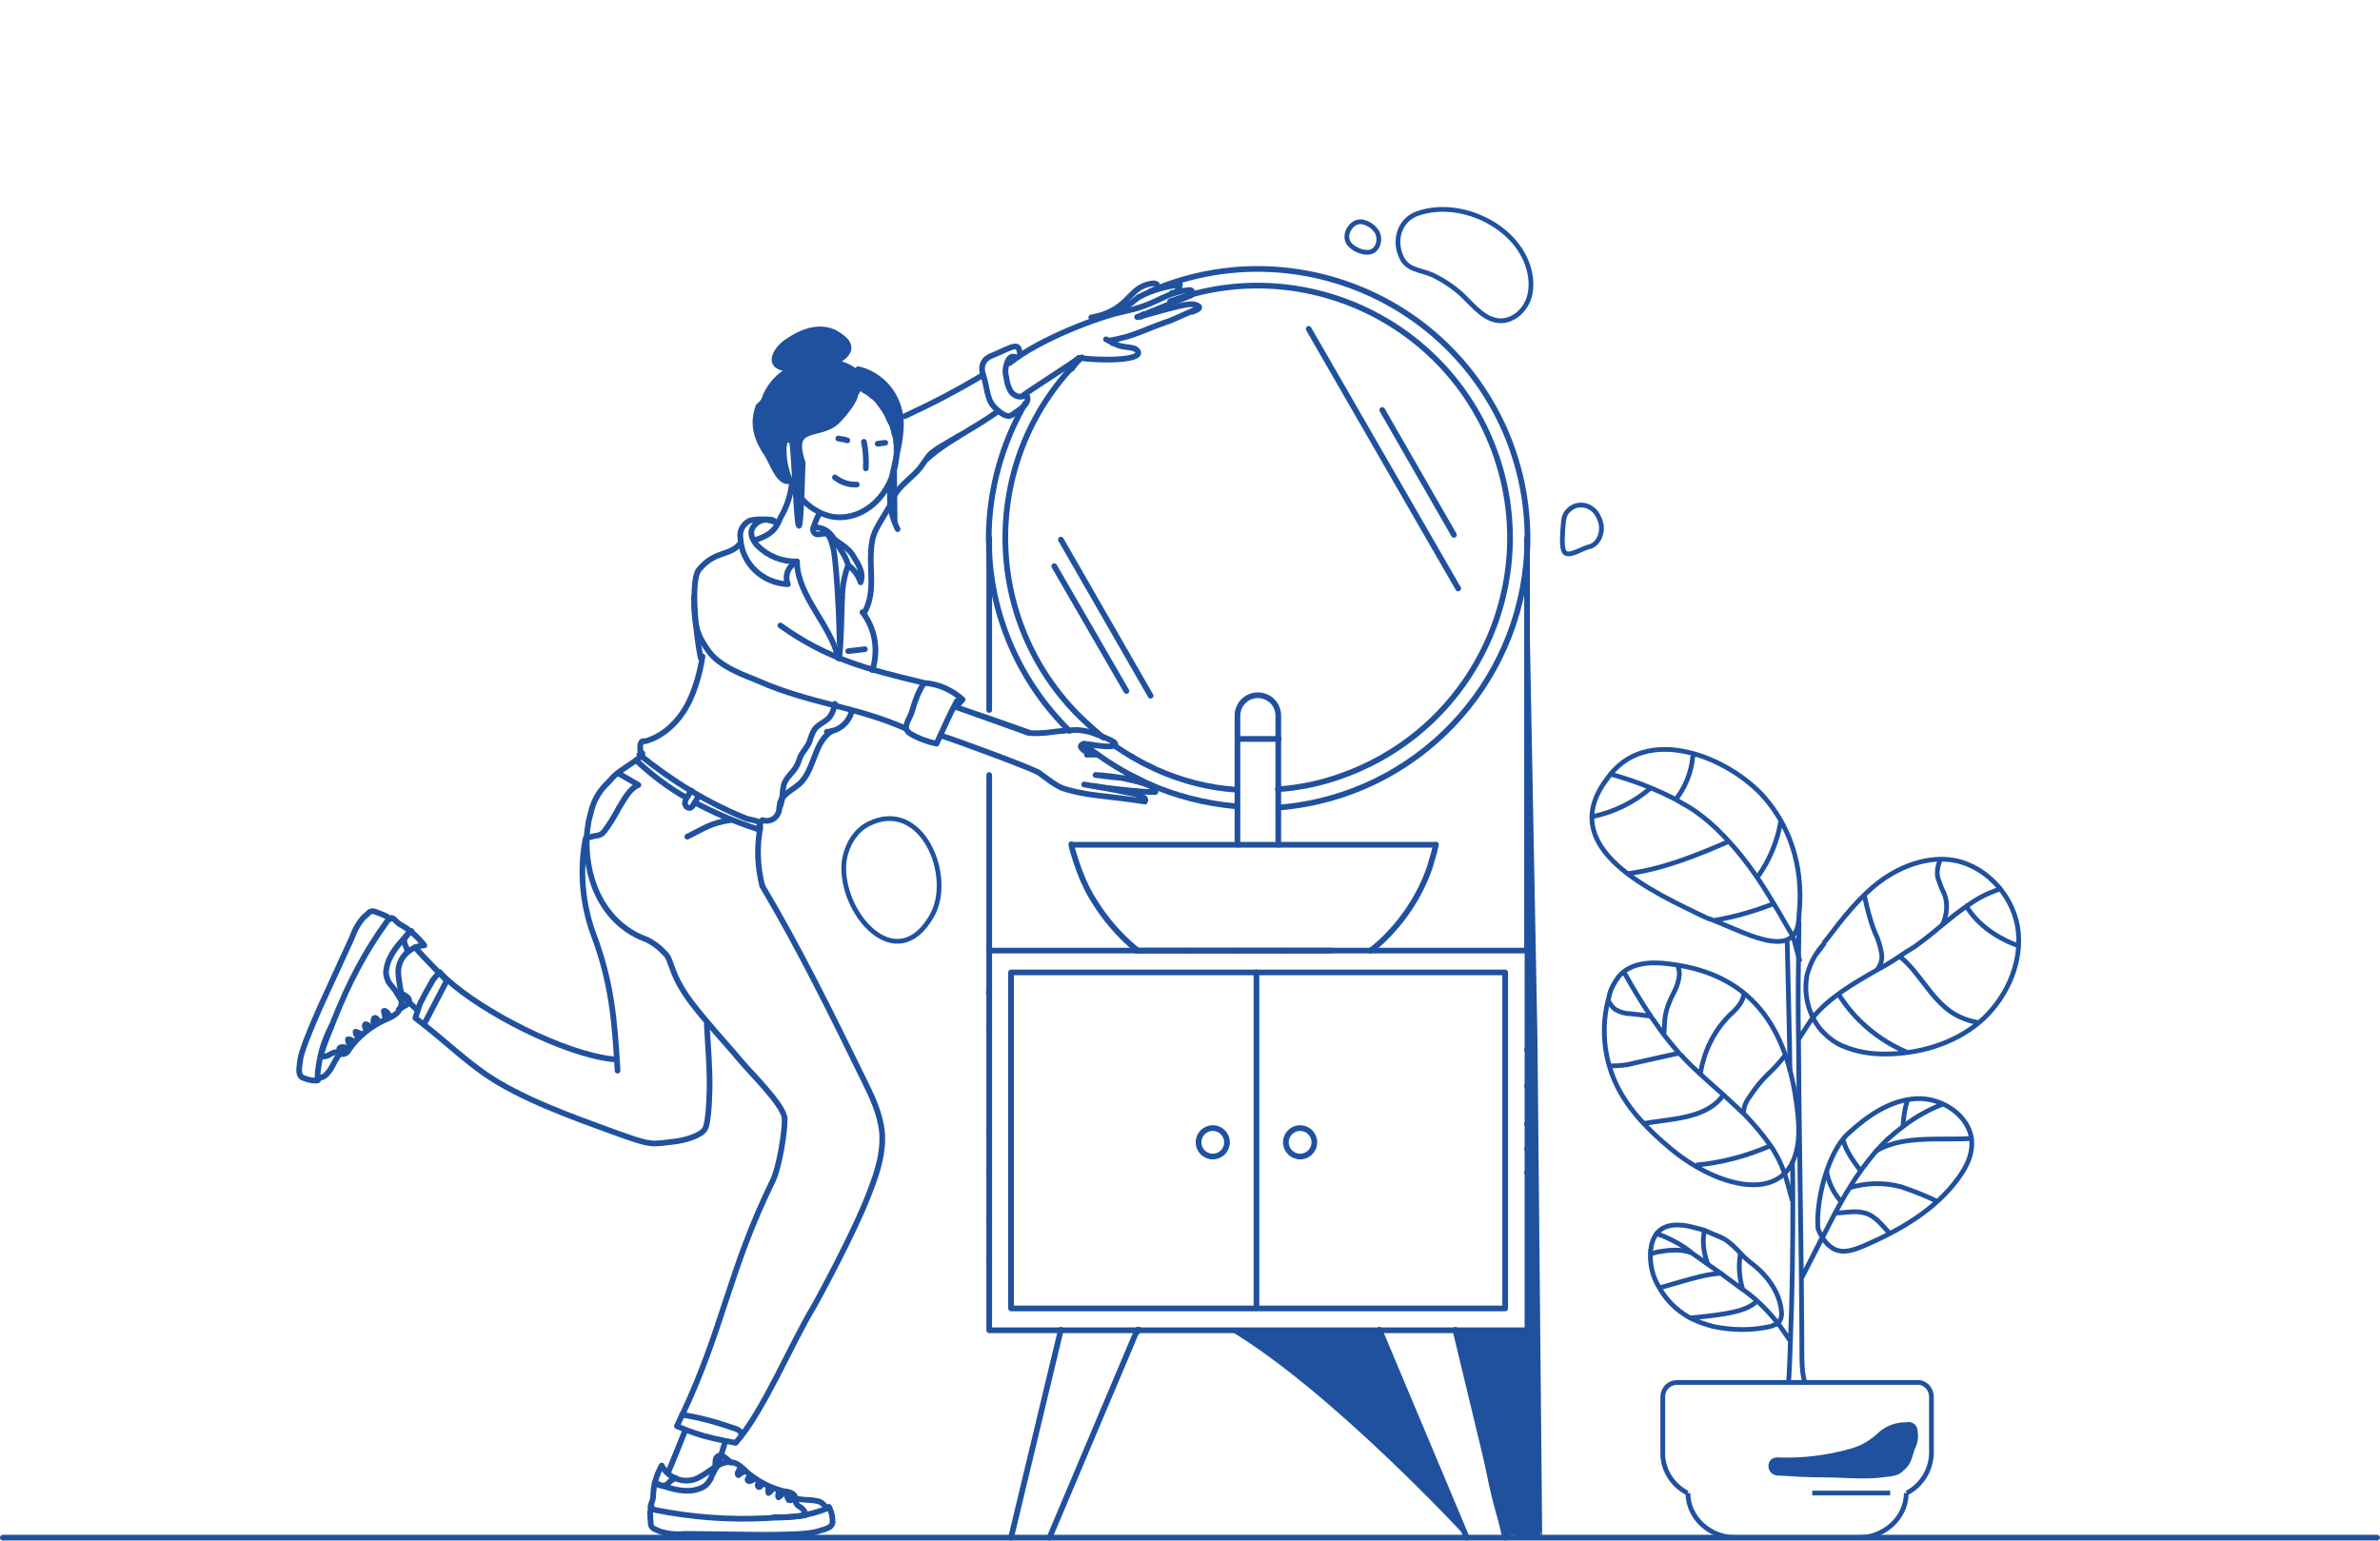 <?xml version="1.0" encoding="utf-8"?>
<!-- Generator: Adobe Illustrator 25.0.1, SVG Export Plug-In . SVG Version: 6.00 Build 0)  -->
<svg version="1.1" id="Calque_1" xmlns="http://www.w3.org/2000/svg" xmlns:xlink="http://www.w3.org/1999/xlink" x="0px" y="0px"
	 viewBox="0 0 501.4 324.7" style="enable-background:new 0 0 501.4 324.7;" xml:space="preserve">
<style type="text/css">
	.st0{fill:none;stroke:#20519F;stroke-width:1.2;stroke-linecap:round;stroke-linejoin:round;}
	.st1{fill:none;stroke:#20519F;stroke-miterlimit:10;}
	.st2{fill:#20519F;stroke:#20519F;stroke-width:1.2;stroke-linecap:round;stroke-linejoin:round;}
	.st3{fill:none;stroke:#20519F;stroke-width:1.5;stroke-linecap:round;stroke-linejoin:round;}
	.st4{fill:#20519F;}
</style>
<g>
	<g id="Calque_1_1_">
		<path class="st0" d="M234.9,71.6c-0.2,0.2-0.4,0.4-0.6,0.6"/>
		<path class="st1" d="M287.2,46.8c1.2,0.3,2.2,1,2.9,2.1c0.6,1.1,0.5,2.5-0.3,3.5c-1.3,1.7-4.9,0.3-5.8-1.4
			C283,49,285.1,46.2,287.2,46.8z"/>
		<path class="st1" d="M322,56.4c0.7,2.3,0.8,5-0.2,7.2s-3.2,4-5.7,4c-3.3-0.1-5.6-3.1-8-5.4c-1.8-1.7-4.1-3.2-6.4-4.3
			c-2.6-1.1-5.3-1-6.5-3.8c-1.7-3.7-0.2-8,3.7-9.2C307.7,42,319.4,47.5,322,56.4z"/>
		<path class="st1" d="M183,173.6c-3,1.5-4.8,4.8-5.2,8.2c-0.9,10.5,11,24.3,18.5,11.2C201.1,184.7,194.2,168,183,173.6z"/>
		<polyline class="st0" points="208.4,113.4 208.4,116.1 208.4,149.6 		"/>
		<line class="st0" x1="208.4" y1="200.3" x2="208.4" y2="163.3"/>
		<path class="st0" d="M227.4,75.4c-0.7,0.6-1.5,1.1-2.1,1.7"/>
		<path class="st0" d="M160.6,186.7c7.9,13.3,14.7,27.2,21.5,41.1c1.7,3.4,3.3,6.9,3.7,10.6c0.4,4.2-0.9,8.4-2.4,12.3
			c-3.4,9.2-11.9,24.5-11.9,24.5c-4.6,7.5-10.7,22.3-16.5,28.8"/>
		<path class="st0" d="M123.3,177c-1.2,6.6-0.6,13.5,1.7,19.8c3.8,10.1,4.5,18,5.1,28.8"/>
		<path class="st0" d="M148.9,215.8L148.9,215.8c0.3,4.8,0.6,9.7,0.6,12.1c0,1.7-0.1,8.6-1,10c-0.9,1.5-4.5,2.4-6.1,2.6
			c-5.3,0.6-4.7,1.1-13.2-2c-8.5-3.1-19.5-7-27-12.2c-4.2-2.9-8.7-7.1-12.9-10.4c-0.6-0.5-1.2-0.9-1.8-1.4l0.9-2.8
			c0.1-0.3,0.3-0.6,0.4-0.8c0.7-1.5,1.6-2.9,2.4-4.4c0.6-0.8,0.8-0.9,1.4-1.7c0.5,0.6,1,1.1,1.6,1.6l0,0c7.3,6.7,24.5,15.7,35,16.8"
			/>
		<path class="st0" d="M239.6,66.8l1.3-0.5l10.1-4.1c0.5-0.2,0.2-1.2-0.4-1.1c-0.8,0.1-1.6,0.2-2.3,0.4l0,0
			c-2.9,0.7-4.7,2.2-8.6,3.4c-1.3,0.4-2.5,0.6-3.6,0.9l0,0c-4.3,0.9-16.9,5.5-23.4,10.7"/>
		<path class="st0" d="M227.4,75.4c3.8,0.6,13.5,0.7,12.3-1.4c-0.7-1.1-2.9-0.6-4.5-1.4c-0.3-0.1-1.9-1-2.2-1.1l0,0"/>
		<path class="st0" d="M233.6,71.8c5.6-1,6.7-2.1,13.1-4.3c0.7-0.3,5.2-2.3,5.9-2.6l0,0"/>
		<path class="st0" d="M283.3,56.2"/>
		<path class="st0" d="M302.5,178c-0.1,0.6-0.3,1.1-0.4,1.7c-0.3,1.1-0.6,2.1-0.9,3.1c-2.1,6-5.6,11.3-10.3,15.7
			c-0.7,0.6-1.4,1.3-2.2,1.8"/>
		<polyline class="st0" points="302.5,178 301.1,178 290.8,178 280.5,178 270.2,178 269.4,178 269.1,178 260.8,178 260.4,178 
			259.9,178 249.6,178 239.3,178 229,178 225.8,178 		"/>
		<rect x="208.4" y="200.3" class="st0" width="113.4" height="80"/>
		<path class="st0" d="M260.7,178v-27.2c0-2.4,1.9-4.3,4.3-4.3c2.4,0,4.3,1.9,4.3,4.3V178"/>
		<line class="st0" x1="269.4" y1="155.7" x2="260.8" y2="155.7"/>
		<rect x="213" y="204.9" class="st0" width="104.1" height="70.8"/>
		<line class="st0" x1="264.7" y1="275.6" x2="264.7" y2="204.9"/>
		<circle class="st0" cx="255.5" cy="240.7" r="3"/>
		<circle class="st0" cx="273.9" cy="240.7" r="3"/>
		<path class="st0" d="M251.2,65.7c1.3-0.5,1.5-0.7,1.4-1.1c-0.5-0.4-1.1-0.5-1.7-0.5c-2.1,0-9.2,2.3-11.3,2.7"/>
		<path class="st0" d="M239.6,200.3l-0.3-0.3c-3.5-2.9-6.4-6.3-8.7-10c-0.6-0.9-1.1-1.8-1.6-2.8c-1.2-2.4-2.1-4.9-2.9-7.6
			c-0.2-0.6-0.3-1.1-0.4-1.7"/>
		<line class="st0" x1="239.6" y1="280.2" x2="221.1" y2="324"/>
		<line class="st0" x1="223.5" y1="280.2" x2="213" y2="324"/>
		<line class="st0" x1="309" y1="324" x2="290.6" y2="280.2"/>
		<polyline class="st0" points="306.6,280.2 314.2,311.8 317.1,324 		"/>
		<polyline class="st0" points="321.7,113.4 321.7,113.4 321.7,200.3 		"/>
		<line class="st0" x1="223.5" y1="113.7" x2="242.4" y2="146.6"/>
		<line class="st0" x1="222.1" y1="119.3" x2="237.3" y2="145.6"/>
		<line class="st0" x1="291.2" y1="86.4" x2="306.3" y2="112.7"/>
		<line class="st0" x1="275.7" y1="69.3" x2="307.2" y2="124"/>
		<line class="st0" x1="500.8" y1="324" x2="0.6" y2="324"/>
		<path class="st0" d="M321.7,228.8L321.7,228.8"/>
		<path class="st0" d="M321.7,247.1C321.6,247.2,321.6,247.2,321.7,247.1"/>
		<path class="st0" d="M321.7,242.1L321.7,242.1"/>
		<path class="st0" d="M321.7,236.8L321.7,236.8"/>
		<path class="st0" d="M208.4,265.7L208.4,265.7"/>
		<path class="st0" d="M208.4,257.4L208.4,257.4"/>
		<path class="st0" d="M208.3,209.1C208.3,209.1,208.4,209.1,208.3,209.1"/>
		<path class="st0" d="M240,280.2l-0.6,0.6"/>
		<path class="st0" d="M208.4,247.6L208.4,247.6"/>
		<path class="st0" d="M208.4,238.3L208.4,238.3"/>
		<path class="st0" d="M208.4,216.5L208.4,216.5"/>
		<path class="st0" d="M321.7,221.2L321.7,221.2"/>
		<path class="st0" d="M165.2,93.1c-0.1,0.6-0.1,1.2-0.1,1.7c0,5.4,2.7,10.2,6.4,12.5l0,0c0.3,0.2,0.6,0.3,0.8,0.5
			c0.1,0.1,0.3,0.1,0.4,0.2c0.4,0.2,0.6,0.3,1,0.4c1,0.4,2,0.6,3.1,0.6h0.1c6.5,0,12-6.3,12-14.1c0-0.4,0-0.7,0-1.1
			c0-0.4-0.1-0.6-0.1-1c0,0,0,0,0-0.1l0,0c0-0.3-0.1-0.6-0.2-0.9c0-0.1,0-0.2-0.1-0.2c-0.1-0.3-0.1-0.6-0.2-0.8c0,0,0,0,0-0.1
			c-0.1-0.2-0.1-0.5-0.2-0.6l0,0v-0.1v-0.1l-0.1-0.2l0,0c-0.1-0.2-0.1-0.3-0.2-0.5l0,0l-0.1-0.1c0-0.1-0.1-0.2-0.1-0.2
			c-0.1-0.2-0.2-0.4-0.3-0.6c-0.1-0.2-0.1-0.3-0.2-0.5c-0.2-0.5-0.5-0.9-0.7-1.3l0,0c-0.1-0.1-0.1-0.2-0.2-0.3l-0.2-0.3
			c0-0.1-0.1-0.1-0.1-0.1c-0.1-0.2-0.3-0.4-0.4-0.6l-0.1-0.1c-0.1-0.1-0.2-0.3-0.3-0.4l-0.1-0.2c-0.2-0.2-0.4-0.4-0.6-0.6
			s-0.4-0.4-0.6-0.5h-0.1c-0.1-0.1-0.2-0.2-0.3-0.3l0,0l0,0l0,0c-0.1-0.1-0.2-0.1-0.2-0.2l0,0h-0.1c-0.1-0.1-0.2-0.1-0.2-0.2
			c-0.1-0.1-0.2-0.2-0.4-0.2c-0.2-0.1-0.3-0.2-0.5-0.3l-0.1-0.1l-0.8-0.6"/>
		<path class="st2" d="M165.8,101.4c-1-2.4-1.4-5.1-1-7.6c0.6-0.8,0.6-1.5,2-0.9c0.7,0.9,1.4,36.6,2.3,4.6c-2.9-8.4,3.5-5.2,7.2-8.7
			c1.1-1,3.6-4.1,3.8-5.3c0.2-1.2,1.9-2.5,1.4-3.6c-1-2.3-5.2-4-8.2-3.7c-3.3,0.4-6.7,1.1-9.2,3.3c-1.4,1.3-2.5,2.9-3.1,4.7l0,0
			c-0.3,0.6-0.7,1-1.2,1.4c-1.4,3.8-0.4,6.9,1.9,10.3C162.7,97.5,163.9,101.2,165.8,101.4z"/>
		<path class="st0" d="M165.2,93.7c0-0.2,0-0.4,0.1-0.6"/>
		<path class="st2" d="M188.9,94.8c0-0.4,0-0.7,0-1.1c0-0.4-0.1-0.6-0.1-1c0,0,0,0,0-0.1l0,0c0-0.3-0.1-0.6-0.2-0.9
			c0-0.1,0-0.2-0.1-0.2l0,0c-0.1-0.3-0.1-0.6-0.2-0.8c0,0,0,0,0-0.1c-0.1-0.2-0.1-0.5-0.2-0.6l0,0v-0.1v-0.1l-0.1-0.2l0,0
			c-0.1-0.2-0.1-0.3-0.2-0.5l0,0l-0.1-0.1c0-0.1-0.1-0.2-0.1-0.2c-0.1-0.2-0.2-0.4-0.3-0.6c-0.1-0.1-0.1-0.3-0.2-0.5
			c-0.2-0.5-0.5-0.9-0.7-1.3l0,0l-0.2-0.3l-0.2-0.3c0-0.1-0.1-0.1-0.1-0.1c-0.1-0.2-0.3-0.4-0.4-0.6l-0.1-0.1
			c-0.1-0.1-0.2-0.3-0.3-0.4l-0.1-0.2c-0.2-0.2-0.4-0.4-0.6-0.6c-0.2-0.2-0.4-0.4-0.6-0.5h-0.1l-0.3-0.3l0,0l0,0l0,0
			c-0.1-0.1-0.2-0.1-0.2-0.2l0,0h-0.1c-0.1-0.1-0.2-0.1-0.2-0.2c-0.1-0.1-0.2-0.2-0.4-0.2c-0.2-0.1-0.3-0.2-0.5-0.3l-0.1-0.1
			c-0.2-0.1-0.4-0.2-0.6-0.3l-0.5-3.9c4,0.9,7.2,4,8.4,7.8c0.4,1.2,0.6,2.5,0.6,3.8c0,6.3-3.5,12.8-1.9,18.9
			c0.3,1.1,0.7,2.2,1.2,3.2"/>
		<path class="st2" d="M172.8,117.2"/>
		<path class="st2" d="M180.5,102.1c-1.7,0.1-3.3-0.5-4.6-1.5"/>
		<path class="st2" d="M182,93.1c0.4,1.8,0.5,3.8,0.4,5.6"/>
		<path class="st2" d="M176.6,92.4c0.4,0.1,1.5,0.2,1.9,0.4"/>
		<path class="st0" d="M186.5,93.3l-1.6,0.2"/>
		<path class="st0" d="M231.1,158.9L231.1,158.9c-0.7-0.1-1.4-0.3-2.1-0.5l0,0c-0.4-0.1-0.6-0.2-0.9-0.5c-0.6-0.6-0.6-0.8,0.2-1.2
			h0.2l0,0l0.4,0.1h0.2h0.2c3.3,0.6,5.2,0.6,5.6,0.2c0.4-0.4-0.5-0.9-2.4-1.7l0,0c-0.7-0.3-1.7-0.6-2.7-1c-1.4-0.4-2.9-0.6-4.4-0.4
			H225c-1.5,0.1-3,0.3-4.6,0.5h-0.1c-0.6,0-1.2,0.1-1.7,0.1c-0.5,0-0.9,0-1.3,0c-0.1,0-15.7-5.5-15.8-5.5s15.5,5.5,15.3,5.5"/>
		<polyline class="st0" points="238.5,159.4 238.5,159.4 238.5,159.4 238.5,159.4 		"/>
		<path class="st0" d="M225.8,77.7c0.5-0.7,1-1.5,1.5-2.2l0,0"/>
		<path class="st0" d="M234.4,72.3c0.2-0.3,0.4-0.5,0.6-0.6l0,0"/>
		<path class="st0" d="M240.4,66.7L240.4,66.7c0.2-0.1,0.3-0.2,0.5-0.4"/>
		<path class="st0" d="M227.3,75.4L227.3,75.4c-0.6,0.7-11.2,7.3-11.8,8"/>
		<path class="st0" d="M231.1,158.9L231.1,158.9c-0.9-0.6-1.7-1.4-2.7-2.1l0,0"/>
		<path class="st0" d="M225.3,154c-10.2-10-16.3-23.6-16.9-37.8c0-0.9-0.1-1.7-0.1-2.7c0-10,2.7-19.9,7.7-28.5l0,0"/>
		<path class="st0" d="M236.1,65.7L236.1,65.7c1.2-1.1,2.5-2.1,3.8-3.1"/>
		<path class="st0" d="M231.1,158.9L231.1,158.9c1.4,1,2.9,2,4.4,2.9c1.2,0.7,2.4,1.4,3.7,2l0.6,0.3l0,0c0.6,0.3,1.2,0.6,1.8,0.9
			l0,0c5.9,2.7,12.3,4.3,18.8,4.9"/>
		<path class="st0" d="M242.3,61.4c28.7-12.5,62.2,0.6,74.8,29.4c3.1,7.2,4.7,14.8,4.7,22.7c0,0.9,0,1.8-0.1,2.7
			c-1.4,28.3-23.4,51.3-51.6,53.9l-0.8,0.1"/>
		<path class="st0" d="M235,71.6c-0.2,0.2-0.5,0.5-0.6,0.6"/>
		<path class="st0" d="M227.9,75.3c-21.1,20.4-21.5,54.1-1,75.1c1.7,1.7,3.6,3.4,5.5,5l0,0"/>
		<path class="st0" d="M234.9,157.2c1.2,0.8,2.4,1.6,3.6,2.3l0,0c1.3,0.7,2.6,1.5,4,2.1l0,0c0.4,0.2,0.6,0.3,1,0.5
			c5.3,2.4,11,3.9,16.9,4.3"/>
		<path class="st0" d="M246.5,63.5c27.5-10.2,58.1,3.9,68.3,31.4c10.2,27.5-3.9,58.1-31.4,68.3c-4.5,1.7-9.3,2.8-14.2,3.1"/>
		<path class="st0" d="M240.3,66.7L240.3,66.7l0.4-0.4l0,0"/>
		<path class="st0" d="M246.9,61.7c0.1,0,0.3,0,0.4,0l0,0l0.2-0.1l0,0c0.6-0.3,1-0.9,1.1-1.6c-2.9,0.3-5.8,1.1-8.5,2.5l-0.2,0.1"/>
		<path class="st0" d="M243.7,59.9c-0.2-0.1-0.4-0.2-0.6-0.2c-1.5,0.1-2.9,0.7-4,1.7c-1.1,1-2,2.1-3.2,3c-0.9,0.7-2,1.3-3.1,1.7l0,0
			c-0.9,0.4-1.9,0.6-2.9,0.8"/>
		<path class="st0" d="M239.2,164L239.2,164c-1,0-2,0-3-0.1l0,0c-1.8-0.1-3.6-0.4-5.4-0.6c1.8,0.1,3.6,0.3,5.4,0.6l0,0
			c1.1,0.2,2.1,0.5,3.2,0.7c0.6,0.2,1.3,0.4,1.9,0.6c1.1,0.4,2.4,1,2.1,1.7c-1.4,0-2.7-0.1-4.1-0.2c-3-0.3-6-0.6-9-1.1"/>
		<path class="st0" d="M228.4,165.3l1.7,0.3h0.1c3,0.5,6,1.1,8.9,1.7l0,0c0.6,0.1,1.1,0.3,1.7,0.6c0.5,0.3,0.6,0.7,0.4,1l-2-0.3
			c-3.4-0.5-6.9-0.8-10.3-1.3l0,0l-0.9-0.2c-1.4-0.2-2.8-0.6-4.1-1c-1.9-0.8-3.5-2.2-5.2-3.4h-0.1c-1.4-0.9-18.5-7.2-20.1-7.6"/>
		<path class="st3" d="M319.7,233.6"/>
		<path class="st1" d="M376.5,195.3L376.5,195.3"/>
		<path class="st1" d="M376.8,291.4c0.2-3,0.3-6.1,0.4-9l0,0c0.4-10.3,0.5-19.9,0.5-29.5c0-2.7,0-5.4-0.1-8.1"/>
		<path class="st1" d="M376.5,197.9c0.2,10,0.5,19.2,0.6,27.9"/>
		<path class="st1" d="M378.8,194c0.1,0.2,0.2,0.4,0.2,0.6c0,2.6-0.1,5.1-0.1,7.6c-0.1,5.9-0.1,11.4,0,16.8
			c0.1,16.9,0.4,32.3,0.6,50.4c0,4.1,0.1,8.2,0.1,12.6c0,6,0,6.9,0.7,9.7"/>
		<path class="st3" d="M402.3,242.9"/>
		<path class="st1" d="M389.2,239c4.1-3.8,8.9-7.2,14.5-7.5c5.5-0.3,11.5,3.7,11.7,9.2c0.1,2.8-1.2,5.3-2.8,7.5
			c-4.8,6.7-12.3,11-19.9,14.3c-1.7,0.7-3.7,1.5-5.5,1c-2.1-0.6-3.4-2.6-4.2-4.6C382.5,253.2,385,243,389.2,239z"/>
		<path class="st1" d="M409.2,232.7c-2.9,1.1-5.7,2.7-8.2,4.6c-1.2,0.9-2.4,1.9-3.5,2.9c-0.8,0.8-1.6,1.6-2.3,2.4l0,0
			c-2,2.4-3.9,4.9-5.5,7.6c-1.1,1.7-2.1,3.6-3.1,5.4l0,0c-0.9,1.7-6.1,11.9-7,13.6l4.1-8.1"/>
		<path class="st1" d="M395.1,242.6L395.1,242.6c4.3-2.6,9.8-2.6,14.8-2.6c1.7,0,3.5,0,5.2-0.1"/>
		<path class="st1" d="M389.6,250.3c3.5-1.1,7.4-1.2,11-0.2c2.6,0.9,5.2,1.9,7.6,3.1"/>
		<path class="st1" d="M386.5,255.6L386.5,255.6c2.1,0,4.3-0.6,6.4,0c2.2,0.6,3.7,2.7,5.3,4.4"/>
		<path class="st1" d="M391.9,246.6c-1.5-2-3-4.1-3.6-6.4"/>
		<path class="st1" d="M401.8,231.9c-0.5,1.7-0.8,3.6-0.9,5.4"/>
		<path class="st1" d="M384.8,246.8c0.4,2.3,1.4,4.4,2.9,6.2"/>
		<path class="st1" d="M359.5,193.4c6.6,2.1,19.5,10.4,19.5-0.6c0.9-8.3-0.9-17.5-7.4-24.9c-7.4-8.3-24.9-15.7-33.1-3.7
			C327.4,178.9,348.6,188.1,359.5,193.4"/>
		<path class="st1" d="M339.2,163.1c4.8,1.3,9.5,3.1,13.9,5.4c1,0.6,2.1,1.2,3.1,1.8c2.6,1.7,4.9,3.7,7,5.9c2.6,2.7,4.9,5.6,7,8.7
			c1.7,2.5,3.3,5.2,4.8,7.7c0.8,1.5,1.7,2.9,2.6,4.5c0.4,0.6,1.3,5,1.7,5.6"/>
		<path class="st1" d="M370.2,184.9c2.6-3.6,4.3-7.7,5-12.1"/>
		<path class="st1" d="M356.7,158.8c0,0.3,0,0.6-0.1,0.8c-0.3,3.2-1.6,6.4-3.6,8.9l-0.1,0.1"/>
		<path class="st1" d="M342.8,184.1c7.3-0.9,14.5-3.8,21.4-6.8"/>
		<path class="st1" d="M335.3,172.1c4.6-0.9,8.9-3,12.5-6.1"/>
		<path class="st1" d="M373.7,190.4L373.7,190.4c-4.1,1.6-8.2,2.8-12.4,3.5"/>
		<path class="st1" d="M382.3,201.5c0.6-1,1.3-1.9,2.1-2.8L382.3,201.5c-0.7,1.2-1.2,2.5-1.6,3.9c-0.8,4.1,0.3,8.5,3,11.7
			c1.3,1.4,2.8,2.6,4.5,3.3c2.8,1.2,5.8,1.7,8.8,1.7c7.2,0,14.5-2.1,20-6.7c5.4-4.6,8.9-11.9,8.2-19c-0.7-7.1-6.3-13.7-13.4-15.1
			c-5.5-1-11.2,1.1-15.7,4.4c-4.4,3.3-7.9,7.8-11.3,12.3l-0.6,0.7"/>
		<path class="st1" d="M378.9,219c1.1-1.7,2.7-4.2,3.1-4.7c3.5-4.2,8.5-7.1,13.4-9.9l0,0c1.7-0.9,3.2-1.8,4.8-2.9
			c0.9-0.6,1.8-1.2,2.8-1.8c0.1,0,0.1-0.1,0.2-0.1c2.1-1.5,4.1-3.1,6.1-4.8c1.7-1.4,3.3-2.7,5.1-3.9l0.7-0.5c2-1.4,4.3-2.5,6.7-3.2"
			/>
		<path class="st1" d="M395.4,204.4L395.4,204.4c0.8-0.9,1.2-2.2,1-3.5c-0.3-1.6-0.7-3-1.4-4.4c-1-2.5-1.7-5.2-2.2-7.8"/>
		<path class="st1" d="M408.9,180.9c-0.6,1.2-0.9,2.5-0.7,3.9c0.4,1.2,0.8,2.4,1.4,3.5c0.8,2.1,0.6,4.5-0.4,6.6"/>
		<path class="st1" d="M401.7,221.7c-5.9-2.5-10.9-6.7-14.3-12.1"/>
		<path class="st1" d="M417,215.5c-2-0.3-4-1-5.7-2.1c-4.5-2.9-6.9-8.5-11-11.8l-0.4-0.3"/>
		<path class="st1" d="M425.5,199.4c-4.5-1.6-8.7-4.3-11.2-8.4c-0.1-0.1-0.1-0.2-0.2-0.2"/>
		<path class="st1" d="M351.6,203.1c-3.8-0.5-8.1-0.3-10.6,2.7c-0.9,1.2-1.7,2.6-2,4.1c-1.8,6.4-1.2,13.1,1.7,19
			c2.6,5.2,6.7,9.3,11.1,13c11.5,9.7,28.9,13.1,27-6.6C377.1,218,370.2,205.3,351.6,203.1z"/>
		<path class="st1" d="M377.6,253c-0.6-2.1-1.4-5.2-1.7-5.9c-0.7-2-1.7-4-2.9-5.7l0,0c-1.6-2.3-3.4-4.4-5.3-6.4l-0.3-0.3
			c-1.4-1.3-2.8-2.6-4.2-3.9l0,0l-0.1-0.1c-1.6-1.4-3.2-2.8-4.7-4.2c-1.3-1.2-2.6-2.4-3.7-3.6c-0.3-0.4-0.6-0.6-0.9-0.9l0,0
			c-1.1-1.3-2.2-2.6-3.2-3.9s-1.8-2.6-2.8-3.9c-2-3-3.9-6.2-5.7-9.4l0,0"/>
		<path class="st1" d="M367.3,234.7c0-1.3,0.5-2.6,1.3-3.6c1.1-1.7,2.3-3.2,3.7-4.6c1.3-1.2,2.5-2.5,3.6-3.9l0.3-0.4"/>
		<path class="st1" d="M367.4,209.3c0,0.3-0.1,0.5-0.1,0.7c-0.5,1.7-1.8,2.9-3.1,4.1c-3.3,3.4-5.3,7.7-6,12.3v0.2"/>
		<path class="st1" d="M353.4,203.4c0.3,0.6,0.4,1.3,0.4,1.9c-0.1,1.3-0.5,2.6-1.1,3.7c-0.9,1.7-1.6,3.4-1.9,5.2
			c-0.2,1.3-0.1,2.6-0.3,3.8"/>
		<path class="st1" d="M338.8,210.8c0.4,0.7,0.8,1.4,1.5,1.9c1,0.6,2.1,0.9,3.2,0.9l4.2,0.5h0.4"/>
		<path class="st1" d="M346.4,236.7c2.1-0.3,4.1-0.6,6.3-0.9c3.8-0.6,8-1.7,10.3-5"/>
		<path class="st1" d="M353.7,221.9L353.7,221.9l-9.4,2.1c-1.7,0.5-3.4,0.6-5.2,0.6"/>
		<path class="st1" d="M373,241.4c-5,2.2-10.3,3.6-15.7,4.1l0,0"/>
		<path class="st1" d="M363.5,261.2c1.1,0.8,2.1,1.7,3.1,2.8l0,0c0.8,0.9,1.7,1.7,2.8,2.5c3.1,2.5,5.6,6,5.9,9.9
			c0.1,0.6,0,1.4-0.4,2c-0.1,0.1-0.2,0.2-0.3,0.3c-0.1,0.1-0.2,0.2-0.4,0.3l0,0c-0.6,0.3-1.1,0.5-1.7,0.6c-3.9,0.8-7.7,0.7-11.6-0.1
			l0,0c-1.8-0.5-3.6-1.1-5.2-2c-2.6-1.5-4.7-3.6-6.2-6.3c-1.3-2.1-1.9-4.6-1.8-7.2l0,0c0-0.3,0-0.6,0.1-0.8c0.1-1.2,0.5-2.3,1.2-3.3
			c0.1-0.1,0.2-0.2,0.3-0.3c1.7-1.8,4.6-1.7,7-1.1c0.9,0.2,1.8,0.5,2.7,0.7C360.5,259.9,362.1,260.5,363.5,261.2
			c-0.7-0.4-1.4-0.7-2.1-1"/>
		<path class="st1" d="M349,260c0.5,0.1,1,0.3,1.5,0.5c2.1,0.9,4.1,2,5.8,3.4l0.1,0.1l0,0l3.4,2.4l2.4,1.7l0.2,0.1l2,1.5
			c0.9,0.6,1.7,1.3,2.6,1.9c2.9,2,5.4,4.5,7.6,7.3c0.2,0.2,2.4,3.4,2.6,3.7l0,0"/>
		<line class="st1" x1="374.3" y1="279.1" x2="374.2" y2="279.1"/>
		<path class="st1" d="M366.7,264L366.7,264c-0.5,2.5-0.3,5.1,0.4,7.6"/>
		<path class="st1" d="M359.8,266.4c-0.8-2.1-1.2-4.4-0.8-6.7v-0.3"/>
		<path class="st1" d="M356.3,264L356.3,264c-2.1-0.9-4.8-0.6-7.1-0.2l-1.5,0.4l0,0"/>
		<path class="st1" d="M356,277.7c2.5-0.2,5-0.5,7.5-0.9c2.2-0.4,4.6-0.9,6.4-2.4"/>
		<path class="st1" d="M349.5,271.4c2.9-0.8,6-1.8,9-2.5c1.3-0.3,2.6-0.5,3.9-0.6"/>
		<path class="st1" d="M355.5,314.6c-3.1-1.6-5.2-4.8-5.2-8.3v-12.1c0.1-1.7,1.4-2.9,3-2.9h50.6c1.6-0.1,2.9,1.2,3,2.9v12.1
			c-0.1,3.5-2.1,6.7-5.2,8.3"/>
		<path class="st1" d="M401.6,314.6c0,5.2-4.6,9.4-10.1,9.4h-25.8c-5.5,0-10.1-4.2-10.1-9.4"/>
		<line class="st1" x1="381.8" y1="314.6" x2="398.2" y2="314.6"/>
		<path class="st1" d="M330.7,107.3c1.7-1.5,4.3-1,5.6,0.8c0.4,0.6,0.7,1.2,0.9,1.9c0.6,2-0.3,4.6-2.3,5.2c-1.7,0.3-4.6,2.5-5.4,1
			c-0.6-1.2-0.3-4.2-0.1-6.4C329.5,108.8,329.9,107.9,330.7,107.3L330.7,107.3z"/>
		<polyline class="st0" points="229,159 229,158.5 229,157.3 229,156.9 		"/>
		<line class="st0" x1="239.3" y1="167.3" x2="239.3" y2="166.7"/>
		<line class="st0" x1="231.2" y1="159" x2="229" y2="159"/>
		<line class="st0" x1="239.3" y1="164.6" x2="239.3" y2="164"/>
		<path class="st0" d="M229,148.7"/>
		<polyline class="st0" points="249.6,200.3 239.6,200.3 239.3,200.3 239.3,200 		"/>
		<line class="st0" x1="259.9" y1="200.3" x2="249.6" y2="200.3"/>
		<line class="st0" x1="270.2" y1="200.3" x2="259.9" y2="200.3"/>
		<path class="st0" d="M260.7,169.3"/>
		<path class="st0" d="M269.4,169.3"/>
		<line class="st0" x1="280.5" y1="200.3" x2="270.2" y2="200.3"/>
		<g>
			<path class="st4" d="M402,301.5c0.2,0.7,0.2,1.5,0,2.1c-0.1,0.4-0.3,0.6-0.5,1c-0.2,0.4-0.3,0.7-0.4,1.2
				c-0.1,0.3-0.3,0.6-0.4,0.9c-0.2,0.4-0.4,0.7-0.6,1c-0.2,0.3-0.4,0.5-0.6,0.7c-0.3,0.2-0.5,0.4-0.7,0.6c-5,1-11,0.2-16.5,0.4h-1.4
				c-2.2-0.1-4.5-0.2-6.7-0.4c2.2,0,4.2,0,6.1-0.1c0.5,0,0.9-0.1,1.4-0.1c4.5-0.7,9-1.4,12.4-3.4c0.4-0.2,0.7-0.5,1.1-0.7
				c1.5-1.4,3-2.9,5.2-3.2C401.3,301.5,402,301.5,402,301.5z"/>
			<path class="st4" d="M400.2,302c0,0,0.1,0.7,0.1,0.4c0,0.2,0,0.4,0,0.5c0.1,0.4,0.1-0.1-0.1,0.3c-0.2,0.4-0.3,0.6-0.5,0.9
				c-0.4,0.9-0.5,2.4-1.4,3c-0.7,0.5-2.2,0.4-3.1,0.5c-1.4,0.1-2.7,0.1-4.1,0.1c-5.6-0.1-11.1-0.2-16.8-0.6v3.8
				c5.2,0.2,10.6-0.5,15.7-1.7c2.5-0.6,4.9-1.7,6.8-3.3c0.7-0.7,1.6-1.4,2.5-1.9c0.8-0.5,1.7-0.6,2.6-0.5c2.4,0.1,2.4-3.6,0-3.8
				c-2.4-0.1-4.7,0.7-6.4,2.4c-0.8,0.7-1.7,1.4-2.6,1.9c-1,0.6-2.1,1-3.2,1.3c-5,1.4-10.1,2-15.3,1.8c-2.5,0-2.4,3.6,0,3.8
				c3.2,0.2,6.4,0.4,9.8,0.4c3.3,0,6.3,0.3,9.4,0.2c1.6,0,3-0.2,4.6-0.4c0.8-0.1,1.6-0.3,2.2-0.7c0.6-0.5,1.2-1,1.7-1.7
				c0.8-1.2,0.9-2.6,1.5-3.8c0.5-1.2,0.6-2.6,0.3-3.9c-0.3-1-1.3-1.6-2.3-1.3C400.5,300,399.9,301,400.2,302z"/>
		</g>
		<g>
			<path class="st4" d="M324.9,324l-1-105.1L322,118.6c0-2.9,0,1.2,0,4.1l0.1,125.4l0.1,66.5"/>
		</g>
		<g>
			<path class="st4" d="M309,324c-3.9-7.6-13.7-33.9-17.6-41.4c-0.3-0.6,0.3-1.1-0.2-1.5c-0.6-0.4-2.3-0.6-3.1-0.5
				c-8.7-0.3-20.4-0.4-29.1-0.3C280.5,293.1,309,324,309,324z"/>
		</g>
		<g>
			<path class="st4" d="M323.2,280.9c0,0.3-0.1,0.6-0.3,0.8c-0.3,0.3,0.3-1.6,0-1.6c-4.2,0-12.2,0-16.4,0l3.5,13.5
				c2.1,9.7,3.3,21.3,7,30.6c1.9-2.6,7.6,2.4,7.6-0.8c0.1-10.4-1.7-31.2-1.6-41.6"/>
		</g>
		<path class="st2" d="M166.3,71.7c-1,0.6-1.8,1.3-2.5,2.3c-3.9,6.3,11.3,3.2,13.6,1.4c2.1-1.6,1.7-3.2-0.6-4.7
			C173.5,68.3,169.4,69.6,166.3,71.7z"/>
		<path class="st0" d="M213.8,75.2c-0.9-0.3-1.4,0.5-1.7,1.4c-0.3,0.9-0.4,1.8-0.1,2.9c0.1,1,0.4,2,0.9,2.9c0.6,0.9,1.6,1.4,2.7,1.1
			"/>
		<path class="st0" d="M215,74.7c-0.4-0.9-0.2-1.7-1.1-1.7s-2.9,1.1-3.9,1.5c-0.9,0.4-2.1,0.7-2.7,1.7c-0.5,0.8-0.5,1.8-0.2,2.8
			c0.9,2.3,0.7,5.1,2.4,6.8c1.7,1.7,2.9,2.3,3.9,1.5c0.8-0.7,3.9-2.2,2.9-4"/>
		<path class="st0" d="M207.1,79c-5.3,3.2-10.9,6.1-16.5,8.7"/>
		<path class="st0" d="M210.2,86.7c-5.1,3.7-10.3,5.9-14.9,10"/>
		<path class="st0" d="M167.9,118.4c-1.8,0.8-2.7,2.9-1.9,4.7c-5.3-0.2-9.7-4.3-10-9.6c-0.3-1.4,0.4-2.9,1.6-3.6
			c0.7-0.6,3.9-0.5,4.7-0.4c1.5,0.2,0,0.5,1.5,0.6"/>
		<path class="st0" d="M167.9,118.3c-3.1,0.1-6.1-1.1-8.3-3.3c-0.4-0.4-0.6-0.7-0.8-1.1c-0.4-0.6-0.6-1.3-0.5-2
			c0.3-1.2,1.3-2,2.4-2.3c0.6-0.1,1.3-0.1,1.9,0c0,0-0.9,0-0.8,0c0.6,0.1,1.1,0.2,1.7,0.4"/>
		<path class="st0" d="M178.7,119.1c-0.3-1-0.7-1.9-1.3-2.8c-1.9-2.9-2.4-5.1-5.9-5.2"/>
		<path class="st0" d="M176.4,129"/>
		<path class="st0" d="M177.4,125.7c0.1-2.3,0.5-4.5,1.3-6.6c1.2,0.9,2.1,2.1,2.6,3.6c0.8-2-0.6-4-1.7-5.8c-1.1-1.8-3.9-3-5.4-4.5"
			/>
		<path class="st0" d="M176.6,138.7c-1.5-6.9-8.6-13.1-8.7-20.3"/>
		<path class="st0" d="M194.3,143.8c-11.7-2.8-20.1-5-29.9-12"/>
		<path class="st0" d="M146.2,125.7c0,6.3,0.8,8.2,2.8,11.1c2.5,3.9,8.6,5.7,11,6.8c10.8,4.7,20.1,5.2,30.8,9.9"/>
		<path class="st0" d="M201.6,147.7c-1.6,2.9-2.9,6-4.3,9c-1.9-0.4-3.8-1.1-5.5-2.1c-2-1.3-0.1-2.9,0.5-5.2c0.5-1.9,1.3-3.9,2.4-5.5
			c3,0.2,5.9,1.5,8.1,3.5l-0.8,0.9"/>
		<path class="st0" d="M166.9,101.2c-0.2,2.5-0.9,5-2.1,7.2c-1.1,1.7-0.8,3.9-6,5.5"/>
		<path class="st0" d="M154.9,304c-1.7-0.3-3.2-0.6-4.5-0.9c-2.7-0.6-5.3-1.5-7.8-2.6c0.4-0.7,0.7-1.6,1.1-2.3
			c8.7-18.4,9.8-30.4,19.1-49.4c1.3-2.6,2.6-10.3,2.5-13.1s-7.4-9.9-9.2-12.1c-2.6-3.1-4.9-5.6-6.9-8c-3.4-4-6.1-7.3-7.6-11.7
			c-0.6-1.4-0.6-2.2-1.7-3.2c-1-1.1-2.2-2-3.6-2.7c-8.7-3.1-12.9-11.9-12.7-21.1c0-1.3,0.2-2.5,0.4-3.8l0.6-2.4
			c0.5-1.9,1.5-3.7,2.8-5.1c0.6-0.6,1.1-1.1,1.6-1.7c1.7-1.9,7-4.5,6.3-5.2s-0.4-0.8-0.4-0.8s-0.3-2.1,1-1.7
			c4.1-1.1,7.4-4.5,9.3-8.4c1.4-3,2.3-6.2,2.8-9.5l0,0"/>
		<path class="st0" d="M160.6,186.7c-1-3.9-1.2-7.9-0.5-11.9c0.1-0.3,0.1-0.6,0-0.9c0-0.1,0-0.6-0.1-0.6c-0.2-0.3-2.3-0.7-2.7-0.8
			c-8.2-3.3-15.7-7.9-22.6-13.5"/>
		<path class="st0" d="M160,173.8c0.3-0.5,0.5-0.8,0.6-1c1.4,0.5,2.9-0.2,3.4-1.6c0-0.1,0-0.1,0.1-0.2c0.1-0.6,0.1-1.2,0.2-1.7
			c0.4-1.9,2.6-2.8,4.1-4.1c3.3-3,3-8.9,6.9-11.2"/>
		<path class="st0" d="M153.9,172.8c-4.1,0.6-5.5,1.7-9.1,3.5"/>
		<path class="st0" d="M156,114.4c-2.1,2.9-5.3,1.4-8.8,5.7c-1.7,2.3-0.7,13,0.4,18.5l0,0"/>
		<path class="st0" d="M181.7,129c2.7,3.5,3.4,8,2.1,12.2"/>
		<path class="st0" d="M179.3,150.3c-0.7,2.2-2.8,3.8-5.1,3.9"/>
		<polyline class="st0" points="94.2,206.5 94.2,206.5 89.3,215.9 		"/>
		<path class="st0" d="M175.9,148.3c-0.2,1.1-0.6,2.2-1.3,3c-0.9,0.9-2.3,1.4-3,2.4c-0.5,0.8-0.8,1.7-1.1,2.7
			c-0.4,0.9-1.1,1.7-1.6,2.5c-0.5,0.8-0.6,1.8-1.2,2.7c-0.6,1.1-1.7,1.9-2.3,3.1c-0.8,1.5-0.3,4.1-1.2,5.5"/>
		<path class="st0" d="M178.7,137.2l3.5-0.4"/>
		<path class="st0" d="M177.4,125.7c-0.1,3.3-0.2,9.8-0.6,13"/>
		<path class="st0" d="M182.1,129.1c2.7-4.9,0.6-9.9,1.7-15.4c0.6-2.9,3.4-6,4.4-8.7c0.8-2.4,4.2-4.5,5.7-6.5l1.2-1.7
			c0.4-0.6,0.7-1,1.2-1.4c0.6-0.5,1.1-0.8,1.7-1.2l4.1-2.4"/>
		<path class="st0" d="M174.2,112.4c-0.5,0-1.1,0.1-1.7,0.2c-0.6,0.1-1.1-0.3-1.2-0.8c0-0.2,0-0.4,0-0.5c0.4-1.1,0.8-2.2,1.4-3.3
			l0,0"/>
		<path class="st0" d="M174.2,112.3c1.7,2.2,1.7,6,2,8.7c0.4,4.9,0.6,9.7,0.7,14.5"/>
		<path class="st0" d="M143.7,298.1c3.9,0.6,7.7,1.7,11.4,3c0.5,0.2,1,0.5,1,1"/>
		<path class="st0" d="M130.2,162.9l4.3,2.5c-1.9,0.8-2.9,2.9-4.1,4.8c-0.9,1.7-1.8,3.2-2.9,4.7c-0.2,0.3-0.5,0.6-0.6,0.7
			c-0.4,0.3-0.9,0.5-1.4,0.5l-2.1,0.5"/>
		<path class="st0" d="M159.9,174.8c-4.7-1.5-9.2-3.4-13.5-5.7"/>
		<path class="st0" d="M144.6,168.1c-3.9-2.2-7.4-4.9-10.6-7.9"/>
		<path class="st0" d="M145.7,166.6c-0.3,0.4-0.5,0.6-0.7,1c-0.1,0.2-0.2,0.4-0.4,0.6c-0.2,0.4-0.3,0.7-0.3,1.1
			c0.1,0.6,0.6,1.1,1.2,0.9c0.3-0.2,0.5-0.4,0.6-0.7l0.2-0.3c0.3-0.5,0.6-0.9,0.8-1.4"/>
		<path class="st0" d="M151.6,307.7L151.6,307.7c0.1-0.3,0.1-0.6,0.2-0.8c0.3-0.8,0.6-1.9,1-3.2"/>
		<path class="st0" d="M140.7,310.4c1.1-2.6,2.5-6.1,3.7-9.1"/>
		<path class="st0" d="M139.4,308.8c1.3,2.5,4.2,3.8,7,2.9c1.5-0.6,2.8-1.6,4.1-2.5c1.3-0.8,2.9-1.5,4.4-0.9
			c0.8,0.4,1.5,0.9,2.1,1.6c2.6,2.3,5.7,3.9,9,4.5c0.5,0,0.9,0.3,1.3,0.6c0.3,0.5,0.1,1.2,0.4,1.7c0.3,0.6,0.7,0.7,1.1,1
			c0.4,0.3,1,1,0.8,1.6c-2.7,0.4-5.6,0.4-8.3,0.6c-7.7,0.4-15.6-0.2-23.1-1.7c-2.1-0.4-0.7-1.2-0.6-2.8
			C137.6,313.1,138.3,310.8,139.4,308.8z"/>
		<path class="st0" d="M163.1,319.7L163.1,319.7c3.6,0.2,7.2-0.4,10.5-1.6c0.1,0,0.4-0.3,0.6-0.4c0.2-0.1,0.3-0.2,0.4-0.2
			c0.1,0.1,0.2,0.2,0.2,0.4c0.5,0.9,0.6,2,0.6,3c-0.2,1-1.5,1.3-2.9,1.7c-1.1,0.4-3.1,0.8-12.2,0.8l-16.1-0.2
			c-1.8,0.2-3.7,0-5.4-0.6c-0.1,0-0.2-0.1-0.2-0.1l-0.9-0.4c-0.4-0.3-0.6-0.6-0.6-1.1c-0.1-1.1-0.3-3,0.2-3.5"/>
		<path class="st0" d="M167.3,315.6c1.6,0.6,3.3,0.3,4.9,0.7c0.7,0.1,1.3,0.6,1.7,1.2c0.1,0.1,0.1,0.3,0.2,0.4"/>
		<path class="st0" d="M142.3,311.4L142.3,311.4c-0.4,0.2-0.7,0.5-1.1,0.7c-0.2,0.2-0.4,0.5-0.6,0.6c-0.4,0.3-0.7,0.4-1.2,0.3l0,0
			c-0.2,0-0.5-0.1-0.6-0.2l0,0l-0.6-0.3l-0.2-0.1"/>
		<path class="st0" d="M154,308.2l-0.2-0.2l-0.7-0.6l-0.4-0.3c-0.4-0.4-0.9-0.5-1.4-0.3c-0.6,0.3-0.6,1.1-0.6,1.7v0.3"/>
		<path class="st0" d="M156.2,309.2c-0.4,0.3-0.6,0.7-0.8,1.2c0,0.1,0,0.3,0.1,0.4c0.1,0.1,0.2,0,0.2-0.1l1.3-0.8"/>
		<path class="st0" d="M158.1,310.9c-0.2,0.2-0.4,0.5-0.5,0.6c-0.1,0.2-0.2,0.4,0,0.5c0.1,0,0.1,0.1,0.2,0.1c0.5,0,0.9-0.3,1.2-0.6"
			/>
		<path class="st0" d="M159.9,312.1c-0.1,0.2-0.1,0.4-0.2,0.6c-0.1,0.2-0.1,0.3,0,0.5c0.1,0.3,0.5,0.1,0.6-0.1
			c0.1-0.2,0.3-0.3,0.4-0.5"/>
		<path class="st0" d="M161.9,313.2c-0.1,0.5-0.1,0.9,0,1.4c0.4-0.2,0.7-0.6,0.8-1"/>
		<path class="st0" d="M164.1,314v0.2c-0.1,0.5-0.3,0.9-0.1,1.3c0.5-0.3,0.8-0.6,1-1.2"/>
		<path class="st0" d="M166.7,314.6c0.1,0.2,0,0.5,0.1,0.6s0.2,0.5,0.1,0.6c-0.1,0.3-0.4,0.4-0.6,0.3h-0.1c-0.4-0.6-0.6-1.2-0.4-1.8
			"/>
		<path class="st0" d="M137.9,312.6l0.7,0.2l0,0l0.6,0.2l0,0c2.7,0.8,5.2,1.6,7.8,0.8c0.8-0.2,1.7-0.7,2.2-1.4
			c0.3-0.4,0.6-0.8,0.7-1.3c0.2-0.5,0.5-0.8,0.6-1.2c0.4-0.6,0.6-1.1,1.1-1.6"/>
		<path class="st0" d="M163.1,319.7"/>
		<path class="st0" d="M88,212.9c-0.7-0.6-1.4-1.3-1.8-1.7l-0.6-0.6l0,0"/>
		<path class="st0" d="M87.4,199.6c1.8,2,4.5,4.8,6.8,7.1"/>
		<path class="st0" d="M89.4,199.2c-2.9,0.2-5.2,2.3-5.5,5.2c0,1.6,0.3,3.1,0.6,4.7c0.3,1.6,0.2,3.3-0.9,4.4c-0.7,0.6-1.5,1-2.3,1.3
			c-3.1,1.4-5.9,3.6-7.8,6.4c-0.2,0.5-0.6,0.8-1.1,0.9c-0.6,0.1-1.2-0.4-1.7-0.4c-0.5,0.1-0.9,0.3-1.4,0.6c-0.5,0.3-1.4,0.5-1.7,0.1
			c0.7-2.6,1.9-5.2,2.9-7.8c2.9-7.3,6.4-14.1,11-20.4c1.2-1.7,1.5-0.2,2.8,0.6C86.2,195.8,87.9,197.3,89.4,199.2z"/>
		<path class="st0" d="M69.8,216.3L69.8,216.3c-1.7,3.2-2.6,6.6-2.9,10.2c0,0.1,0.1,0.5,0.1,0.7c0,0.3,0,0.3,0,0.4
			c-0.1,0.1-0.3,0.1-0.5,0.1c-1,0-2-0.3-2.9-0.7c-0.8-0.6-0.6-1.8-0.4-3.3c0.1-1.1,0.6-3.2,4.2-11.4l6.7-14.6
			c0.6-1.7,1.5-3.4,2.8-4.7l0.2-0.1l0.7-0.7c0.4-0.2,0.8-0.3,1.2-0.1c1.1,0.4,2.9,1,3.1,1.6"/>
		<path class="st0" d="M71.8,221.9c-1.2,1.1-1.6,2.9-2.7,4.1c-0.4,0.6-1,1-1.7,1.1c-0.2,0-0.3,0-0.5,0"/>
		<path class="st0" d="M85.8,200.7L85.8,200.7c0-0.5-0.1-0.9-0.3-1.3c-0.1-0.3-0.3-0.6-0.3-0.8c-0.1-0.5,0-0.8,0.3-1.2l0,0
			c0.1-0.2,0.3-0.4,0.5-0.6l0,0c0.1-0.1,0.3-0.3,0.5-0.4l0.2-0.2"/>
		<path class="st0" d="M84,212.7l0.2-0.1l0.8-0.5l0.4-0.2c0.5-0.3,0.8-0.6,0.8-1.1c0-0.5-0.7-1-1.3-1.3l-0.3-0.1"/>
		<path class="st0" d="M82.1,214.3c-0.1-0.5-0.4-0.9-0.8-1.2c-0.1-0.1-0.3-0.1-0.4-0.1c-0.1,0,0,0.1,0,0.2c0.1,0.5,0.2,1,0.3,1.5"/>
		<path class="st0" d="M79.8,215.4c-0.1-0.3-0.3-0.5-0.4-0.7c-0.1-0.1-0.3-0.3-0.5-0.2c-0.1,0-0.1,0.1-0.1,0.1
			c-0.2,0.5-0.2,0.9,0,1.3"/>
		<path class="st0" d="M78,216.5l-0.5-0.5c-0.1-0.1-0.3-0.2-0.4-0.2c-0.3,0-0.3,0.4-0.2,0.6c0.1,0.2,0.2,0.4,0.3,0.6"/>
		<path class="st0" d="M76.2,218c-0.4-0.3-0.8-0.5-1.3-0.6c0,0.5,0.3,0.9,0.6,1.2"/>
		<path class="st0" d="M74.6,219.6L74.6,219.6c-0.5-0.4-0.8-0.7-1.3-0.6c0,0.6,0.3,1,0.7,1.4"/>
		<path class="st0" d="M72.8,221.7c-0.3,0-0.4-0.2-0.6-0.2c-0.3,0-0.6,0-0.6-0.1c-0.2-0.2-0.2-0.5,0-0.6l0.1-0.1
			c0.6-0.2,1.3,0,1.8,0.4"/>
		<path class="st0" d="M86.5,196.2l-0.6,0.6l0,0l-0.5,0.6l0,0c-1.8,2-3.6,4.1-4,6.8c-0.2,0.8,0,1.7,0.4,2.6c0.3,0.5,0.6,0.8,0.9,1.2
			c0.3,0.4,0.6,0.7,0.8,1.1c0.4,0.6,0.7,1.1,1,1.7"/>
		<path class="st0" d="M69.7,216.3"/>
	</g>
</g>
</svg>
